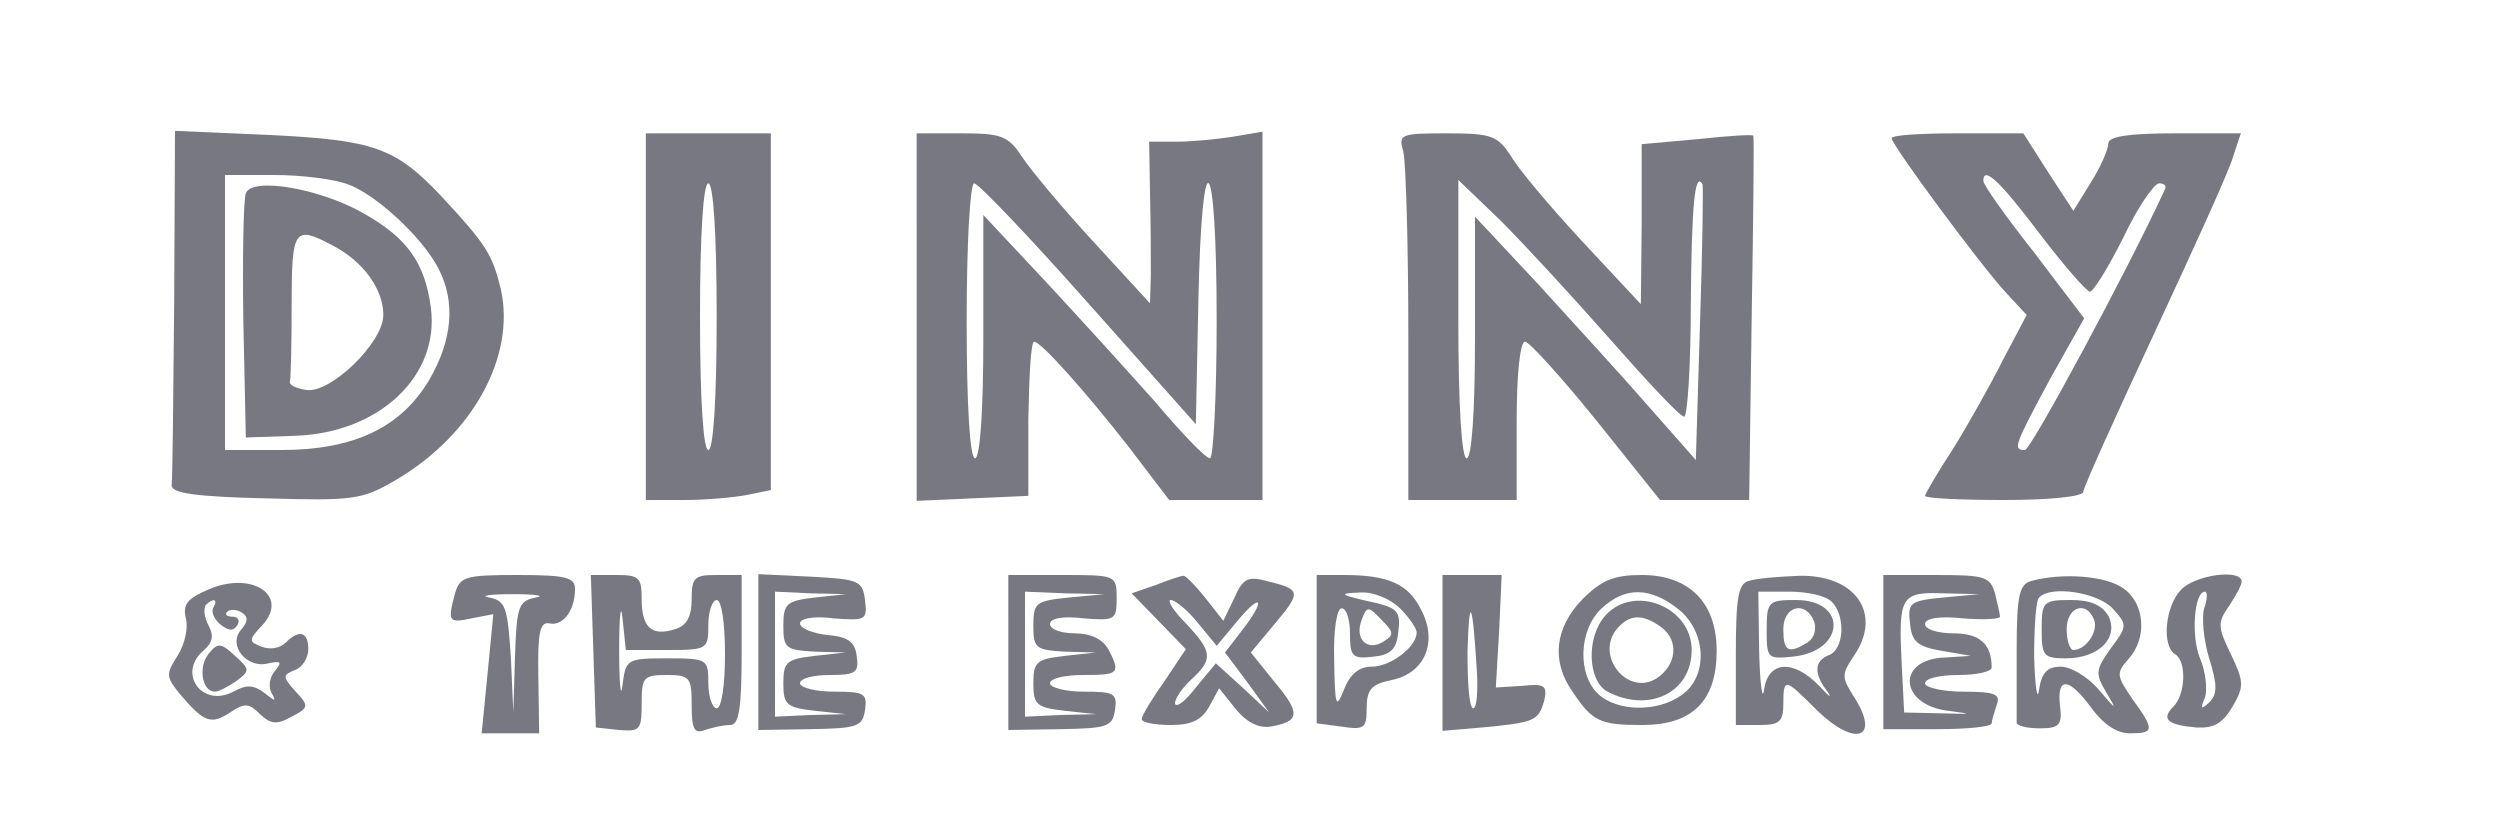 <?xml version="1.0" encoding="utf-8"?>
<svg xmlns="http://www.w3.org/2000/svg" enable-background="new 0 0 300 99" id="Layer_1" version="1.1" viewBox="0 0 300 99" x="0px" y="0px">
<g transform="translate(0,99) scale(0.1,-0.1)">
	<path d="M209,626c-1-113-2-212-3-218c-1-10,29-14,112-16c106-3,116-2,157,22c92,54,144,148,126,229&#xD;&#xA;		c-10,41-17,53-70,110c-56,60-82,69-208,75l-113,5L209,626z M417,769c34-12,90-64,109-101c21-40,17-86-11-134c-34-57-90-84-178-84&#xD;&#xA;		h-67v165v165h59C362,780,401,775,417,769z" fill="#787882"/>
	<path d="M295,758c-3-8-4-77-3-153l3-140l58,2c102,3,175,72,164,154c-7,53-28,83-79,112C385,764,302,778,295,758z&#xD;&#xA;		 M400,695c36-19,60-52,60-83c0-33-63-94-92-90c-13,2-22,6-20,11c1,4,2,45,2,92C350,716,353,720,400,695z" fill="#787882"/>
	<path d="M775,610V390h46c26,0,59,3,75,6l29,6v214v214h-75h-75V610z M860,610c0-100-4-160-10-160s-10,60-10,160&#xD;&#xA;		s4,160,10,160S860,710,860,610z" fill="#787882"/>
	<path d="M1100,610V389l67,3l67,3v92c1,51,3,93,7,93c8,0,61-59,114-127l48-63h56h56v221v221l-35-6c-19-3-50-6-68-6&#xD;&#xA;		h-33l1-62c1-35,1-79,1-98l-1-34l-67,73c-38,41-76,87-86,102c-17,26-25,29-73,29h-54V610z M1306,626l129-145l3,145&#xD;&#xA;		c4,204,22,187,22-21c0-91-4-165-8-165c-5,0-34,30-66,68c-33,37-92,102-132,145l-74,79V586c0-91-4-146-10-146s-10,62-10,165&#xD;&#xA;		c0,91,4,165,9,165S1236,705,1306,626z" fill="#787882"/>
	<path d="M1684,808c3-13,6-112,6-220V390h65h65v95c0,55,4,95,10,95c5,0,44-43,86-95l76-95h53h54l3,218&#xD;&#xA;		c2,119,3,218,2,219c0,2-30,0-67-4l-67-6v-96l-1-96l-70,75c-38,41-77,87-86,103c-16,24-23,27-76,27C1680,830,1678,829,1684,808z&#xD;&#xA;		 M1932,583c45-51,84-93,89-93c4,0,8,62,8,137c1,121,5,157,14,142c1-2,0-78-3-167l-5-164l-60,68c-33,38-93,103-132,146l-73,78V585&#xD;&#xA;		c0-90-4-145-10-145s-10,62-10,167v167l51-49C1829,697,1888,633,1932,583z" fill="#787882"/>
	<path d="M2270,824c0-8,108-154,137-185l25-27l-28-53c-15-30-42-78-60-107c-19-29-34-55-34-57c0-3,43-5,95-5&#xD;&#xA;		c54,0,95,4,95,10c0,5,39,91,86,192s90,195,94,211l9,27h-80c-56,0-79-4-79-12c0-7-9-28-21-47l-21-34l-30,46l-30,47h-79&#xD;&#xA;		C2305,830,2270,828,2270,824z M2448,709c29-38,56-69,60-69s22,29,40,65c17,36,37,65,43,65s9-3,7-7c-43-94-161-313-168-313&#xD;&#xA;		c-15,0-13,5,30,85l41,73l-60,79c-34,43-61,81-61,86C2380,791,2399,774,2448,709z" fill="#787882"/>
	<path d="M251,283c-26-11-32-18-28-35c3-11-1-31-10-45c-14-22-14-25,3-46c29-34,37-37,60-22c18,12,23,11,36-2&#xD;&#xA;		c13-12,20-13,38-3c21,11,21,13,4,31c-15,17-15,19,0,25c9,3,16,15,16,25c0,21-11,24-27,8c-7-7-19-9-29-5c-16,6-16,8,1,26&#xD;&#xA;		C347,275,303,305,251,283z M256,261c-3-5,1-14,8-20c10-8,16-9,21-1c3,5,1,10-6,10s-10,3-6,6c3,3,11,3,17-1c8-5,8-11-1-21&#xD;&#xA;		c-16-19,8-47,33-40c15,3,17,2,8-9c-7-8-8-20-4-27c6-10,4-10-8,0c-13,10-22,11-38,2c-38-20-68,23-35,50c10,9,12,17,5,30&#xD;&#xA;		c-5,9-6,20-3,24C256,273,262,271,256,261z" fill="#787882"/>
	<path d="M250,205c-12-15-8-45,8-45c4,0,16,6,26,13c16,12,16,14-2,30C265,219,261,219,250,205z" fill="#787882"/>
	<path d="M546,278c-9-34-8-36,20-30l26,5l-7-72l-7-71h34h35l-1,68c-1,53,2,66,13,64c16-4,31,15,31,41&#xD;&#xA;		c0,14-10,17-69,17C558,300,552,298,546,278z M643,273c-21-4-23-11-25-71l-2-67l-3,67c-4,59-6,67-26,71c-12,2,1,4,28,4&#xD;&#xA;		C643,277,655,275,643,273z" fill="#787882"/>
	<path d="M712,209l3-92l28-3c25-2,27,0,27,32c0,31,2,34,30,34s30-3,30-36c0-29,3-35,16-30c9,3,22,6,30,6&#xD;&#xA;		c11,0,14,19,14,90v90h-30c-27,0-30-3-30-29c0-21-6-32-20-36c-28-9-40,2-40,36c0,26-3,29-30,29h-31L712,209z M801,210&#xD;&#xA;		c48,0,49,1,49,30c0,17,5,30,10,30c6,0,10-28,10-65s-4-65-10-65c-5,0-10,14-10,30c0,29-1,30-49,30c-49,0-50-1-54-32c-2-18-4,1-4,42&#xD;&#xA;		s2,58,4,38l4-38H801z" fill="#787882"/>
	<path d="M910,208v-94l63,1c56,1,62,3,65,23s-1,22-37,22c-23,0-41,5-41,10c0,6,16,10,36,10c31,0,35,3,32,23&#xD;&#xA;		c-2,17-11,23-35,25c-18,2-33,8-33,14s17,9,40,6c39-3,41-2,38,22c-3,23-7,25-65,28l-63,3V208z M978,273c-34-4-38-7-38-34s3-29,38-31&#xD;&#xA;		l37-1l-37-4c-34-4-38-7-38-33s4-29,38-33l37-4l-42-1l-43-2v75v75l43-2l42-1L978,273z" fill="#787882"/>
	<path d="M1210,207v-93l63,1c56,1,62,3,65,23s-1,22-37,22c-23,0-41,5-41,10c0,6,18,10,40,10c43,0,45,2,30,31&#xD;&#xA;		c-7,12-21,19-40,19c-17,0-30,5-30,11c0,7,15,10,40,7c38-3,40-2,40,24c0,28-1,28-65,28h-65V207z M1283,273c-40-4-43-6-43-34&#xD;&#xA;		c0-27,3-29,38-31l37-1l-37-4c-34-4-38-7-38-33s4-29,38-33l37-4l-42-1l-43-2v75v75l48-2l47-1L1283,273z" fill="#787882"/>
	<path d="M1387,288l-29-10l33-34l32-33l-26-39c-15-21-27-41-27-45s16-7,35-7c25,0,37,6,46,22l12,22l20-25&#xD;&#xA;		c12-15,27-23,41-21c36,6,37,16,6,53l-29,36l30,36c31,37,30,40-12,50c-22,6-28,2-38-21l-13-27l-22,28c-12,15-24,27-26,26&#xD;&#xA;		C1417,299,1402,294,1387,288z M1437,243l23-28l25,30c30,36,34,25,5-12l-20-26l27-36l26-36l-32,30l-32,29l-24-29c-13-17-24-25-25-19&#xD;&#xA;		c0,6,9,19,20,29c26,24,25,33-7,67c-15,15-23,28-18,28S1425,258,1437,243z" fill="#787882"/>
	<path d="M1580,211v-89l30-4c27-4,30-2,30,22c0,23,6,29,30,34c40,8,56,46,35,85c-15,30-39,41-92,41h-33V211z&#xD;&#xA;		 M1680,260c11-11,20-24,20-29c0-17-31-41-54-41c-15,0-26-9-33-27c-10-25-11-21-12,35c-1,35,3,62,9,62s10-14,10-31c0-27,3-30,28-27&#xD;&#xA;		c21,2,28,9,30,30c3,23-1,28-25,34c-45,10-50,12-20,13C1648,280,1669,271,1680,260z M1660,220c-19-12-35,3-26,26c6,17,8,17,24,0&#xD;&#xA;		C1673,231,1673,228,1660,220z" fill="#787882"/>
	<path d="M1731,206v-93l47,4c64,6,68,8,75,32c4,18,1,21-26,18l-32-2l4,68l3,67h-36h-35V206z M1772,188&#xD;&#xA;		c2-27,0-48-4-48c-5,0-7,30-7,68C1763,277,1767,270,1772,188z" fill="#787882"/>
	<path d="M1899,271c-33-34-38-74-12-111c24-36,33-40,84-40c60,0,89,29,89,89c0,58-33,91-90,91&#xD;&#xA;		C1937,300,1922,294,1899,271z M2014,259c34-27,36-81,4-103c-29-21-77-20-100,1c-25,23-24,77,4,103S1980,286,2014,259z" fill="#787882"/>
	<path d="M1927,252c-24-26-22-79,2-92c50-26,101-1,101,50C2030,262,1961,289,1927,252z M1994,237c21-16,18-45-6-61&#xD;&#xA;		c-35-22-74,27-48,59C1955,253,1971,254,1994,237z" fill="#787882"/>
	<path d="M2099,293c-13-3-16-19-16-88v-85h29c23,0,28,4,28,25c0,32,2,31,38-5c48-48,80-37,46,15c-14,22-14,26,0,47&#xD;&#xA;		c36,51,3,99-66,97C2134,298,2108,296,2099,293z M2198,268c17-17,15-57-3-64s-19-22-2-44c6-9,2-6-10,7c-31,32-61,30-66-4&#xD;&#xA;		c-2-16-5,5-6,45l-1,72h38C2169,280,2191,275,2198,268z" fill="#787882"/>
	<path d="M2120,234c0-34,1-35,31-32c63,6,67,68,4,68C2122,270,2120,268,2120,234z M2177,244c3-9,0-20-8-25&#xD;&#xA;		c-23-14-29-11-29,16C2140,263,2167,270,2177,244z" fill="#787882"/>
	<path d="M2260,208v-93h65c36,0,65,3,65,7c0,3,3,13,6,22c5,13-2,16-40,16c-25,0-46,5-46,10c0,6,18,10,40,10&#xD;&#xA;		s40,4,40,9c0,28-14,41-46,41c-19,0-34,5-34,11c0,7,17,10,45,7c25-2,45-1,45,2s-3,15-6,28c-6,20-12,22-70,22h-64V208z M2332,273&#xD;&#xA;		c-40-4-43-6-40-31c2-22,9-28,38-33l35-6l-31-2c-59-2-55-57,4-64c30-4,29-4-8-3l-45,1l-3,59c-4,80-1,86,50,84l43-1L2332,273z" fill="#787882"/>
	<path d="M2438,293c-15-4-18-17-18-84c0-43,0-82,0-86s12-7,28-7c23,0,27,4,24,27c-4,36,11,34,38-3c14-19,30-30,46-30&#xD;&#xA;		c29,0,30,4,3,41c-19,28-20,31-5,48c23,25,20,67-6,85C2527,299,2476,303,2438,293z M2535,260c18-20,18-21-2-48c-18-25-19-30-6-52&#xD;&#xA;		c14-23,13-23-9,3c-13,15-33,27-45,27c-16,0-23-7-26-27c-2-16-5,2-6,38c0,36,2,69,6,72C2461,288,2517,279,2535,260z" fill="#787882"/>
	<path d="M2450,235c0-32,2-35,29-35c40,0,64,25,51,51c-8,13-21,19-45,19C2452,270,2450,268,2450,235z M2513,246&#xD;&#xA;		c5-14-10-36-25-36c-4,0-8,11-8,25C2480,262,2504,270,2513,246z" fill="#787882"/>
	<path d="M2617,282c-19-20-23-67-7-77c14-8,13-48-2-63s-7-22,28-25c21-1,31,5,43,25c14,24,14,30-2,63s-16,38-2,58&#xD;&#xA;		c8,12,15,25,15,29C2690,308,2633,300,2617,282z M2645,260c-3-10-1-37,6-60c10-32,10-43,0-53c-10-9-11-8-5,6c3,9,1,31-6,47&#xD;&#xA;		c-11,27-7,80,6,80C2649,280,2649,271,2645,260z" fill="#787882"/>
</g>
</svg>